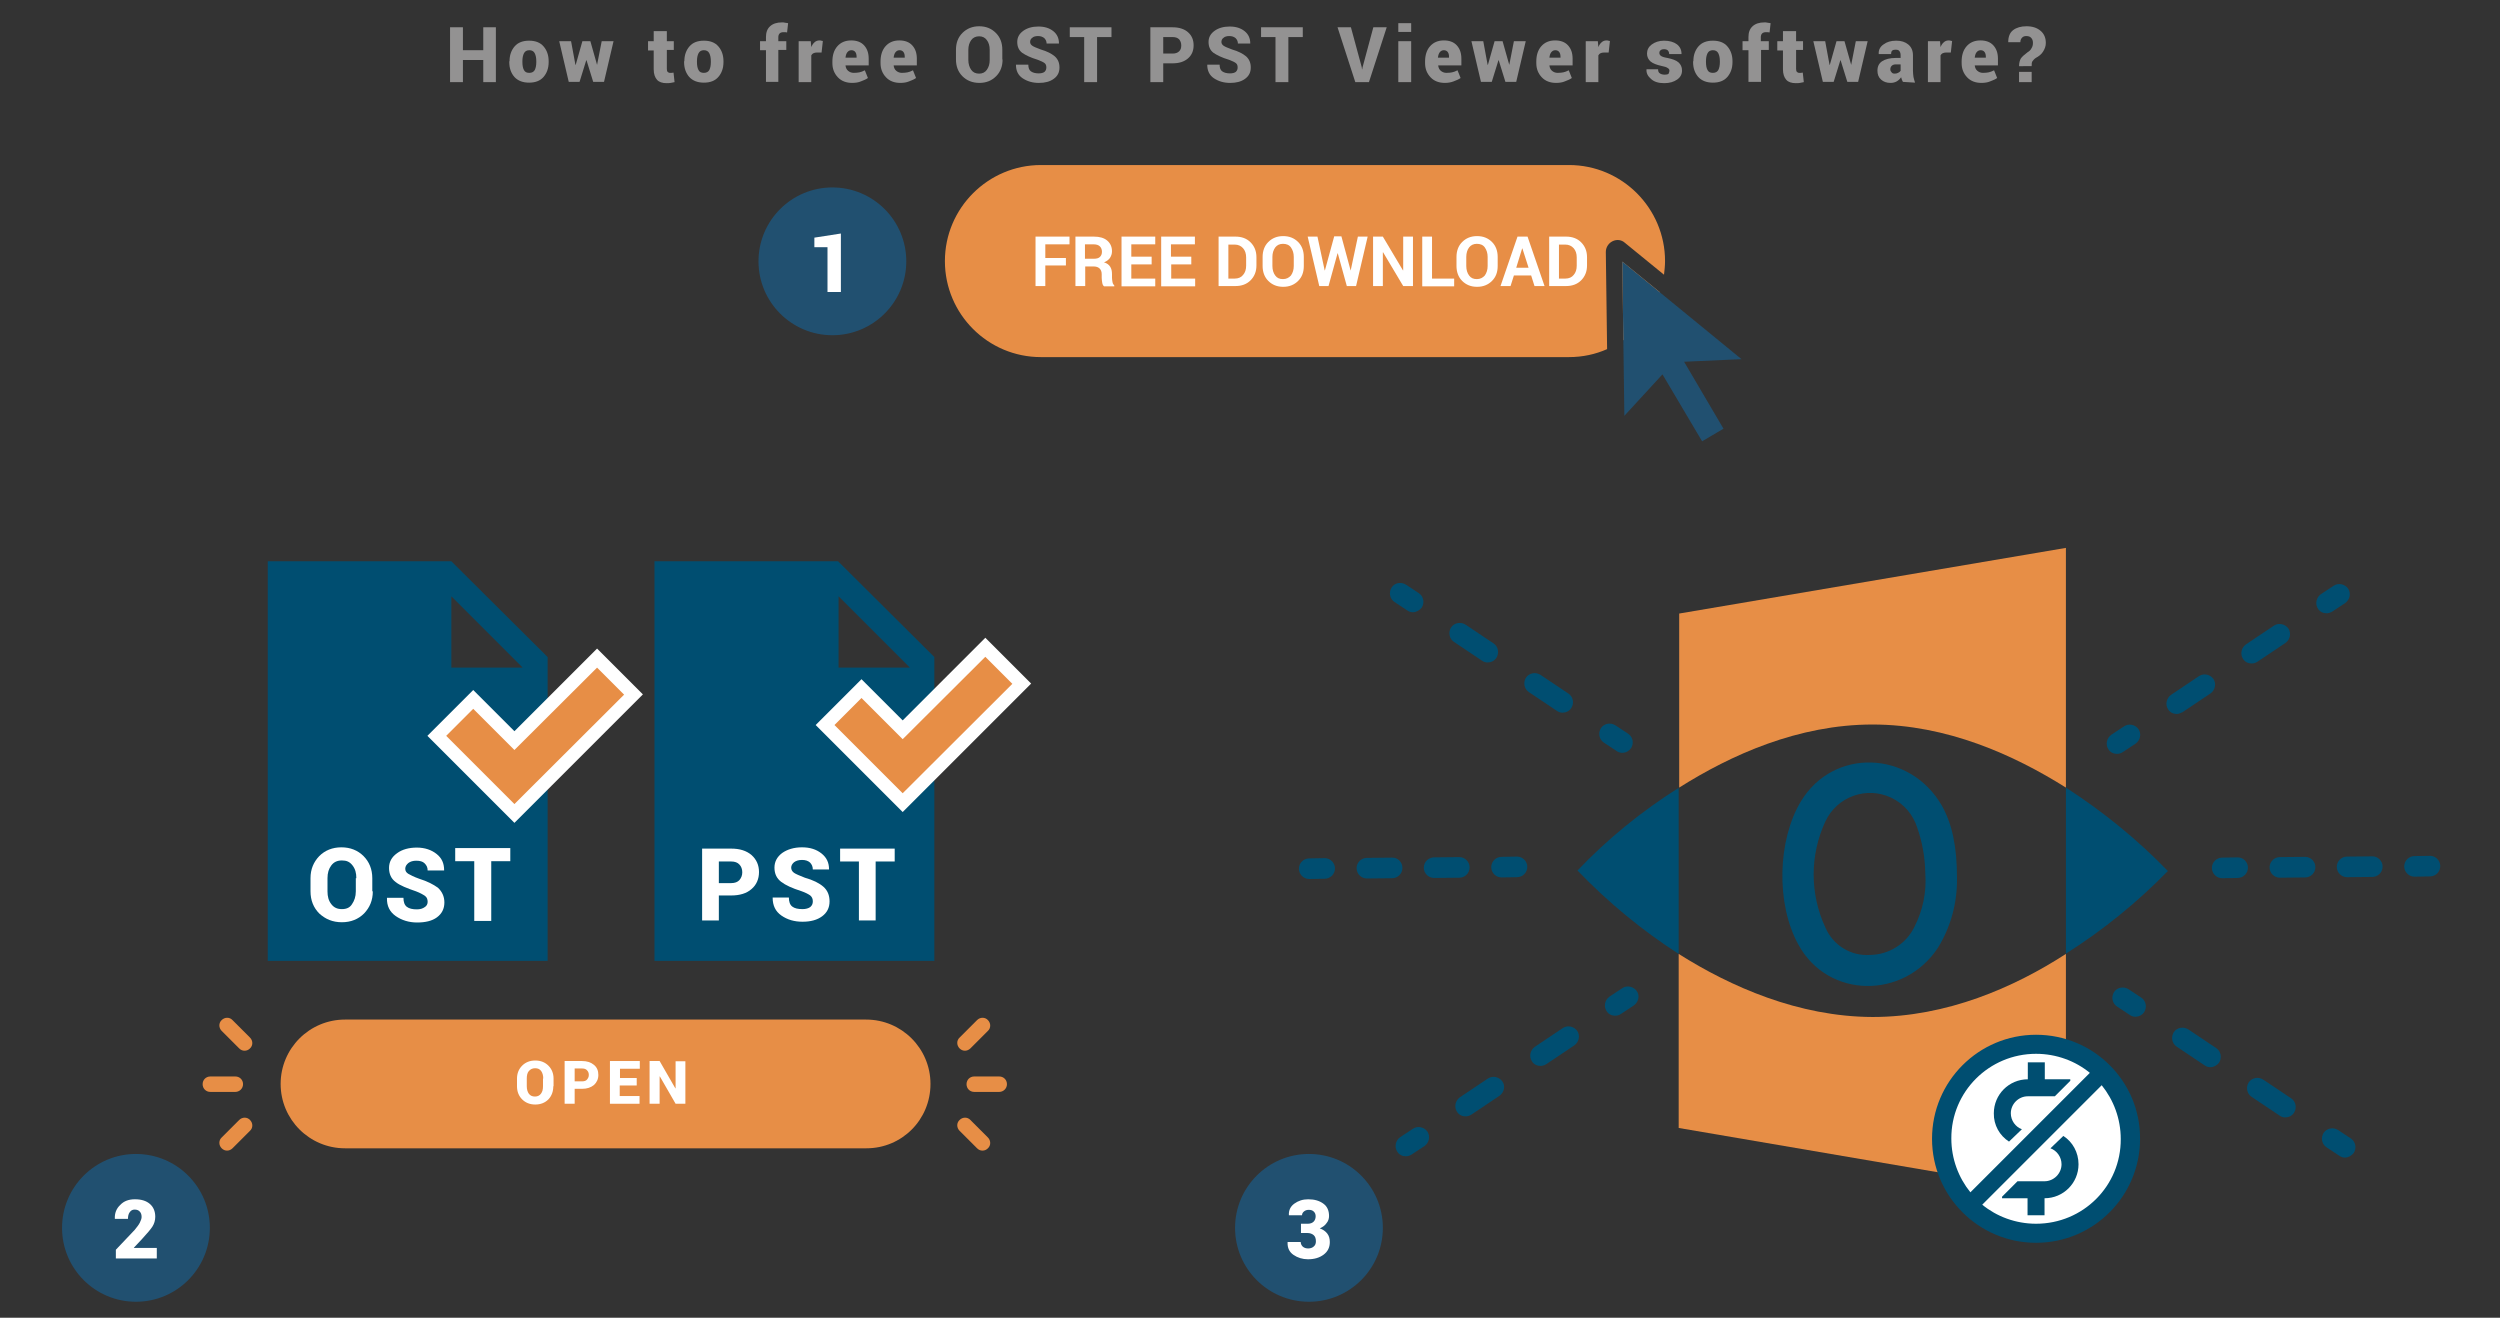 <?xml version="1.0" encoding="utf-8"?>
<!-- Generator: Adobe Illustrator 24.1.1, SVG Export Plug-In . SVG Version: 6.00 Build 0)  -->
<svg version="1.1" id="Layer_1" xmlns="http://www.w3.org/2000/svg" xmlns:xlink="http://www.w3.org/1999/xlink" x="0px" y="0px"
	 width="971px" height="511.8px" viewBox="0 0 971 511.8" style="enable-background:new 0 0 971 511.8;" xml:space="preserve">
<rect x="0" y="0" width="971" height="511.8" fill="#333333" stroke="none"/>
<g>
	<g>
		<g>
			<g>
				<path style="fill:#E78E46;" d="M644.7,113.5l-14.6-11.9l0.4,30.6C637,127.7,642,121.2,644.7,113.5z"/>
				<path style="fill:#E78E46;" d="M623.7,97.9c0-1.8,1-3.4,2.6-4.2c1.6-0.8,3.5-0.6,4.8,0.6l15.2,12.4c0.2-1.7,0.4-3.5,0.4-5.3
					c0-20.5-16.7-37.3-37.3-37.3H404.3c-20.5,0-37.3,16.7-37.3,37.3s16.7,37.3,37.3,37.3h205.1c5.3,0,10.3-1.1,14.8-3.1L623.7,97.9z
					"/>
			</g>
		</g>
		<g>
			<path style="fill:#FFFFFF;" d="M414,103.1h-8v8h-3.8V91.9h13.2v3H406v5.3h8V103.1z"/>
			<path style="fill:#FFFFFF;" d="M421.5,103.4v7.7h-3.8V91.9h7.2c2.2,0,3.9,0.5,5.1,1.5c1.2,1,1.9,2.4,1.9,4.2c0,1-0.3,1.8-0.8,2.6
				c-0.5,0.7-1.3,1.3-2.3,1.7c1.1,0.3,1.9,0.9,2.4,1.7c0.5,0.8,0.7,1.7,0.7,2.9v1.4c0,0.5,0.1,1.1,0.2,1.7c0.1,0.6,0.4,1,0.7,1.3
				v0.3h-4c-0.4-0.3-0.6-0.8-0.7-1.4c-0.1-0.7-0.2-1.3-0.2-1.9v-1.4c0-1-0.3-1.7-0.8-2.2c-0.5-0.5-1.3-0.8-2.2-0.8H421.5z
				 M421.5,100.5h3.3c1.1,0,1.9-0.2,2.4-0.7c0.5-0.5,0.8-1.1,0.8-2c0-0.9-0.3-1.6-0.8-2.1s-1.3-0.8-2.4-0.8h-3.4V100.5z"/>
			<path style="fill:#FFFFFF;" d="M447.3,102.7h-7.9v5.5h9.3v3h-13.1V91.9h13.1v3h-9.3v4.8h7.9V102.7z"/>
			<path style="fill:#FFFFFF;" d="M462.8,102.7h-7.9v5.5h9.3v3H451V91.9h13.1v3h-9.3v4.8h7.9V102.7z"/>
			<path style="fill:#FFFFFF;" d="M473.3,111.1V91.9h6.6c2.3,0,4.3,0.7,5.8,2.2c1.5,1.5,2.3,3.4,2.3,5.8v3.2c0,2.4-0.8,4.3-2.3,5.8
				s-3.5,2.2-5.8,2.2H473.3z M477.1,94.9v13.3h2.5c1.4,0,2.5-0.5,3.2-1.4c0.8-0.9,1.2-2.1,1.2-3.6v-3.2c0-1.5-0.4-2.7-1.2-3.6
				c-0.8-0.9-1.9-1.4-3.2-1.4H477.1z"/>
			<path style="fill:#FFFFFF;" d="M506.4,103.3c0,2.4-0.7,4.3-2.2,5.8c-1.5,1.5-3.4,2.3-5.8,2.3c-2.4,0-4.3-0.8-5.8-2.3
				c-1.5-1.5-2.2-3.5-2.2-5.8v-3.5c0-2.3,0.7-4.3,2.2-5.8c1.5-1.5,3.4-2.3,5.8-2.3c2.4,0,4.3,0.8,5.8,2.3c1.5,1.5,2.2,3.5,2.2,5.8
				V103.3z M502.5,99.8c0-1.5-0.4-2.7-1.1-3.7c-0.7-1-1.8-1.4-3.1-1.4c-1.3,0-2.3,0.5-3,1.4c-0.7,1-1.1,2.2-1.1,3.7v3.5
				c0,1.5,0.4,2.8,1.1,3.7c0.7,1,1.7,1.4,3,1.4c1.3,0,2.3-0.5,3.1-1.4c0.7-1,1.1-2.2,1.1-3.7V99.8z"/>
			<path style="fill:#FFFFFF;" d="M524.6,105.1L524.6,105.1l2.8-13.2h3.8l-4.5,19.2h-3.6l-3.5-12.7h-0.1l-3.5,12.7h-3.6l-4.5-19.2
				h3.8l2.8,13.1l0.1,0l3.6-13.2h2.8L524.6,105.1z"/>
			<path style="fill:#FFFFFF;" d="M548.8,111.1H545L537.2,98l-0.1,0v13.1h-3.8V91.9h3.8l7.8,13.1l0.1,0V91.9h3.8V111.1z"/>
			<path style="fill:#FFFFFF;" d="M556.3,108.2h8.5v3h-12.4V91.9h3.8V108.2z"/>
			<path style="fill:#FFFFFF;" d="M581.7,103.3c0,2.4-0.7,4.3-2.2,5.8c-1.5,1.5-3.4,2.3-5.8,2.3c-2.4,0-4.3-0.8-5.8-2.3
				c-1.5-1.5-2.2-3.5-2.2-5.8v-3.5c0-2.3,0.7-4.3,2.2-5.8c1.5-1.5,3.4-2.3,5.8-2.3c2.4,0,4.3,0.8,5.8,2.3c1.5,1.5,2.2,3.5,2.2,5.8
				V103.3z M577.8,99.8c0-1.5-0.4-2.7-1.1-3.7c-0.7-1-1.8-1.4-3.1-1.4c-1.3,0-2.3,0.5-3,1.4s-1.1,2.2-1.1,3.7v3.5
				c0,1.5,0.4,2.8,1.1,3.7c0.7,1,1.7,1.4,3,1.4c1.3,0,2.3-0.5,3.1-1.4c0.7-1,1.1-2.2,1.1-3.7V99.8z"/>
			<path style="fill:#FFFFFF;" d="M594.7,107h-6.7l-1.3,4.1h-3.9l6.6-19.2h3.9l6.6,19.2H596L594.7,107z M588.9,104h4.8l-2.4-7.5
				h-0.1L588.9,104z"/>
			<path style="fill:#FFFFFF;" d="M601.7,111.1V91.9h6.6c2.3,0,4.3,0.7,5.8,2.2c1.5,1.5,2.3,3.4,2.3,5.8v3.2c0,2.4-0.8,4.3-2.3,5.8
				c-1.5,1.5-3.5,2.2-5.8,2.2H601.7z M605.5,94.9v13.3h2.5c1.4,0,2.5-0.5,3.2-1.4c0.8-0.9,1.2-2.1,1.2-3.6v-3.2
				c0-1.5-0.4-2.7-1.2-3.6c-0.8-0.9-1.9-1.4-3.2-1.4H605.5z"/>
		</g>
		<circle style="fill:#215070;" cx="323.3" cy="101.5" r="28.7"/>
		<g>
			<path style="fill:#FFFFFF;" d="M326.7,113.4h-5.3V96h-5.1v-3.7l10.3-1.6V113.4z"/>
		</g>
		<polygon style="fill:#215070;" points="676.4,139.5 630.1,101.6 630.9,161.5 645.7,145.4 661.1,171.4 669.4,166.5 654.1,140.5 		
			"/>
	</g>
	<g>
		<path style="fill:#939292;" d="M192.6,31.9h-4.9v-8.6h-7.9v8.6h-5V10.6h5v8.9h7.9v-8.9h4.9V31.9z"/>
		<path style="fill:#939292;" d="M197.9,23.8c0-2.4,0.7-4.3,2-5.8c1.3-1.5,3.2-2.2,5.6-2.2c2.4,0,4.3,0.7,5.6,2.2
			c1.3,1.5,2,3.4,2,5.8v0.3c0,2.4-0.7,4.3-2,5.8c-1.3,1.5-3.2,2.2-5.6,2.2c-2.4,0-4.3-0.7-5.7-2.2c-1.3-1.5-2-3.4-2-5.8V23.8z
			 M202.9,24.1c0,1.3,0.2,2.4,0.6,3.1c0.4,0.8,1.1,1.1,2.1,1.1c1,0,1.7-0.4,2.1-1.1c0.4-0.8,0.6-1.8,0.6-3.1v-0.3
			c0-1.3-0.2-2.3-0.6-3.1c-0.4-0.8-1.1-1.2-2.1-1.2c-1,0-1.7,0.4-2.1,1.2c-0.4,0.8-0.6,1.8-0.6,3.1V24.1z"/>
		<path style="fill:#939292;" d="M231.9,25.2L231.9,25.2l1.8-9.2h4.6l-3.7,15.8h-4.2l-2.6-8.4h-0.1l-2.6,8.4h-4.2L217.2,16h4.6
			l1.7,9.2h0.1l2.6-9.2h3.1L231.9,25.2z"/>
		<path style="fill:#939292;" d="M259,12.1V16h2.7v3.4H259v7.3c0,0.6,0.1,1,0.3,1.2c0.2,0.2,0.5,0.4,0.9,0.4c0.3,0,0.6,0,0.7,0
			s0.4-0.1,0.7-0.1l0.4,3.7c-0.5,0.1-1,0.2-1.5,0.3c-0.4,0.1-1,0.1-1.6,0.1c-1.6,0-2.9-0.4-3.7-1.3s-1.3-2.2-1.3-4.1v-7.3h-2.2V16
			h2.2v-3.9H259z"/>
		<path style="fill:#939292;" d="M265.8,23.8c0-2.4,0.7-4.3,2-5.8c1.3-1.5,3.2-2.2,5.6-2.2c2.4,0,4.3,0.7,5.6,2.2
			c1.3,1.5,2,3.4,2,5.8v0.3c0,2.4-0.7,4.3-2,5.8c-1.3,1.5-3.2,2.2-5.6,2.2c-2.4,0-4.3-0.7-5.7-2.2c-1.3-1.5-2-3.4-2-5.8V23.8z
			 M270.7,24.1c0,1.3,0.2,2.4,0.6,3.1c0.4,0.8,1.1,1.1,2.1,1.1c1,0,1.7-0.4,2.1-1.1c0.4-0.8,0.6-1.8,0.6-3.1v-0.3
			c0-1.3-0.2-2.3-0.6-3.1c-0.4-0.8-1.1-1.2-2.1-1.2c-1,0-1.7,0.4-2.1,1.2c-0.4,0.8-0.6,1.8-0.6,3.1V24.1z"/>
		<path style="fill:#939292;" d="M297.5,31.9V19.5h-2.3V16h2.3v-1.6c0-1.8,0.5-3.2,1.6-4.2c1.1-1,2.6-1.5,4.6-1.5
			c0.4,0,0.8,0,1.1,0.1c0.4,0.1,0.8,0.1,1.3,0.2l-0.4,3.6c-0.3,0-0.5-0.1-0.7-0.1s-0.5,0-0.8,0c-0.6,0-1.1,0.2-1.4,0.5
			c-0.3,0.3-0.5,0.8-0.5,1.4V16h3.1v3.4h-3.1v12.4H297.5z"/>
		<path style="fill:#939292;" d="M319.1,20.4l-1.8,0c-0.6,0-1,0.1-1.4,0.3c-0.4,0.2-0.6,0.5-0.8,0.8v10.4h-4.9V16h4.7l0.2,2.3
			c0.3-0.8,0.8-1.5,1.3-1.9c0.5-0.5,1.2-0.7,1.9-0.7c0.2,0,0.5,0,0.7,0.1s0.5,0.1,0.6,0.1L319.1,20.4z"/>
		<path style="fill:#939292;" d="M331,32.2c-2.3,0-4.2-0.7-5.6-2.2c-1.4-1.5-2.1-3.3-2.1-5.5v-0.6c0-2.4,0.6-4.4,1.9-5.9
			c1.3-1.5,3.1-2.3,5.4-2.3c2.1,0,3.8,0.6,5,1.9s1.8,3,1.8,5.2v2.6h-9l0,0.1c0.1,0.8,0.4,1.5,1,2c0.6,0.5,1.3,0.8,2.2,0.8
			c0.9,0,1.7-0.1,2.2-0.2c0.6-0.1,1.3-0.4,2.1-0.8l1.2,3c-0.7,0.5-1.6,0.9-2.7,1.3C333.5,32,332.3,32.2,331,32.2z M330.7,19.5
			c-0.7,0-1.2,0.3-1.6,0.8c-0.4,0.5-0.6,1.2-0.7,2l0,0.1h4.3V22c0-0.8-0.2-1.4-0.5-1.8C331.9,19.8,331.4,19.5,330.7,19.5z"/>
		<path style="fill:#939292;" d="M349.7,32.2c-2.3,0-4.2-0.7-5.6-2.2c-1.4-1.5-2.1-3.3-2.1-5.5v-0.6c0-2.4,0.6-4.4,1.9-5.9
			c1.3-1.5,3.1-2.3,5.4-2.3c2.1,0,3.8,0.6,5,1.9s1.8,3,1.8,5.2v2.6h-9l0,0.1c0.1,0.8,0.4,1.5,1,2c0.6,0.5,1.3,0.8,2.2,0.8
			c0.9,0,1.7-0.1,2.2-0.2c0.6-0.1,1.3-0.4,2.1-0.8l1.2,3c-0.7,0.5-1.6,0.9-2.7,1.3C352.2,32,351,32.2,349.7,32.2z M349.4,19.5
			c-0.7,0-1.2,0.3-1.6,0.8c-0.4,0.5-0.6,1.2-0.7,2l0,0.1h4.3V22c0-0.8-0.2-1.4-0.5-1.8C350.6,19.8,350.1,19.5,349.4,19.5z"/>
		<path style="fill:#939292;" d="M389.4,23.1c0,2.6-0.8,4.8-2.5,6.5s-3.8,2.6-6.5,2.6c-2.7,0-4.9-0.9-6.6-2.6s-2.5-3.9-2.5-6.5v-3.8
			c0-2.6,0.8-4.8,2.5-6.5c1.7-1.7,3.9-2.6,6.5-2.6c2.7,0,4.8,0.9,6.5,2.6s2.5,3.9,2.5,6.5V23.1z M384.4,19.3c0-1.5-0.4-2.8-1.1-3.7
			c-0.7-1-1.7-1.5-3-1.5c-1.3,0-2.4,0.5-3.1,1.5s-1.1,2.2-1.1,3.8v3.9c0,1.5,0.4,2.8,1.1,3.8s1.7,1.5,3.1,1.5c1.3,0,2.3-0.5,3-1.5
			s1.1-2.2,1.1-3.8V19.3z"/>
		<path style="fill:#939292;" d="M406.4,26.2c0-0.8-0.2-1.3-0.7-1.7c-0.5-0.4-1.4-0.8-2.7-1.3c-2.7-0.8-4.7-1.8-6-2.7
			c-1.3-1-1.9-2.4-1.9-4.2c0-1.8,0.8-3.2,2.3-4.3c1.5-1.1,3.5-1.7,5.9-1.7c2.4,0,4.3,0.6,5.8,1.8c1.5,1.2,2.2,2.8,2.2,4.7l0,0.1
			h-4.8c0-0.8-0.3-1.5-0.9-2.1c-0.6-0.5-1.4-0.8-2.4-0.8c-1,0-1.8,0.2-2.3,0.7c-0.6,0.4-0.8,1-0.8,1.6c0,0.6,0.3,1.1,0.9,1.5
			c0.6,0.4,1.6,0.8,3.2,1.4c2.4,0.7,4.2,1.6,5.5,2.7c1.2,1.1,1.8,2.5,1.8,4.3c0,1.9-0.7,3.3-2.2,4.4c-1.5,1.1-3.4,1.6-5.8,1.6
			c-2.4,0-4.5-0.6-6.3-1.8s-2.6-3-2.6-5.2l0-0.1h4.8c0,1.2,0.3,2.1,1,2.6c0.7,0.5,1.7,0.8,3,0.8c1,0,1.8-0.2,2.3-0.6
			C406.2,27.4,406.4,26.9,406.4,26.2z"/>
		<path style="fill:#939292;" d="M431.7,14.4h-5.6v17.5h-5V14.4h-5.6v-3.8h16.2V14.4z"/>
		<path style="fill:#939292;" d="M451.8,24.6v7.3h-5V10.6h8.6c2.5,0,4.5,0.6,6,1.9c1.5,1.3,2.2,3,2.2,5.1c0,2.1-0.7,3.8-2.2,5.1
			c-1.5,1.3-3.5,1.9-6,1.9H451.8z M451.8,20.8h3.7c1.1,0,1.9-0.3,2.5-0.9c0.6-0.6,0.8-1.3,0.8-2.3c0-0.9-0.3-1.7-0.8-2.3
			c-0.6-0.6-1.4-0.9-2.5-0.9h-3.7V20.8z"/>
		<path style="fill:#939292;" d="M480.7,26.2c0-0.8-0.2-1.3-0.7-1.7c-0.5-0.4-1.4-0.8-2.7-1.3c-2.7-0.8-4.7-1.8-6-2.7
			c-1.3-1-1.9-2.4-1.9-4.2c0-1.8,0.8-3.2,2.3-4.3c1.5-1.1,3.5-1.7,5.9-1.7c2.4,0,4.3,0.6,5.8,1.8c1.5,1.2,2.2,2.8,2.2,4.7l0,0.1
			h-4.8c0-0.8-0.3-1.5-0.9-2.1c-0.6-0.5-1.4-0.8-2.4-0.8c-1,0-1.8,0.2-2.3,0.7c-0.6,0.4-0.8,1-0.8,1.6c0,0.6,0.3,1.1,0.9,1.5
			c0.6,0.4,1.6,0.8,3.2,1.4c2.4,0.7,4.2,1.6,5.5,2.7c1.2,1.1,1.8,2.5,1.8,4.3c0,1.9-0.7,3.3-2.2,4.4c-1.5,1.1-3.4,1.6-5.8,1.6
			c-2.4,0-4.5-0.6-6.3-1.8s-2.6-3-2.6-5.2l0-0.1h4.8c0,1.2,0.3,2.1,1,2.6c0.7,0.5,1.7,0.8,3,0.8c1,0,1.8-0.2,2.3-0.6
			C480.5,27.4,480.7,26.9,480.7,26.2z"/>
		<path style="fill:#939292;" d="M506,14.4h-5.6v17.5h-5V14.4h-5.6v-3.8H506V14.4z"/>
		<path style="fill:#939292;" d="M528.9,26.1l0.1,0.8h0.1l0.1-0.7l4.2-15.6h5.2l-6.9,21.3h-5.3l-6.9-21.3h5.2L528.9,26.1z"/>
		<path style="fill:#939292;" d="M548.1,12.4h-5V9h5V12.4z M548.1,31.9h-5V16h5V31.9z"/>
		<path style="fill:#939292;" d="M561.2,32.2c-2.3,0-4.2-0.7-5.6-2.2c-1.4-1.5-2.1-3.3-2.1-5.5v-0.6c0-2.4,0.6-4.4,1.9-5.9
			c1.3-1.5,3.1-2.3,5.4-2.3c2.1,0,3.8,0.6,5,1.9s1.8,3,1.8,5.2v2.6h-9l0,0.1c0.1,0.8,0.4,1.5,1,2c0.6,0.5,1.3,0.8,2.2,0.8
			c0.9,0,1.7-0.1,2.2-0.2c0.6-0.1,1.3-0.4,2.1-0.8l1.2,3c-0.7,0.5-1.6,0.9-2.7,1.3C563.6,32,562.4,32.2,561.2,32.2z M560.8,19.5
			c-0.7,0-1.2,0.3-1.6,0.8c-0.4,0.5-0.6,1.2-0.7,2l0,0.1h4.3V22c0-0.8-0.2-1.4-0.5-1.8C562,19.8,561.5,19.5,560.8,19.5z"/>
		<path style="fill:#939292;" d="M586.2,25.2L586.2,25.2L588,16h4.6l-3.7,15.8h-4.2l-2.6-8.4H582l-2.6,8.4h-4.2L571.5,16h4.6
			l1.7,9.2h0.1l2.6-9.2h3.1L586.2,25.2z"/>
		<path style="fill:#939292;" d="M604.4,32.2c-2.3,0-4.2-0.7-5.6-2.2c-1.4-1.5-2.1-3.3-2.1-5.5v-0.6c0-2.4,0.6-4.4,1.9-5.9
			c1.3-1.5,3.1-2.3,5.4-2.3c2.1,0,3.8,0.6,5,1.9s1.8,3,1.8,5.2v2.6h-9l0,0.1c0.1,0.8,0.4,1.5,1,2c0.6,0.5,1.3,0.8,2.2,0.8
			c0.9,0,1.7-0.1,2.2-0.2c0.6-0.1,1.3-0.4,2.1-0.8l1.2,3c-0.7,0.5-1.6,0.9-2.7,1.3C606.9,32,605.7,32.2,604.4,32.2z M604.1,19.5
			c-0.7,0-1.2,0.3-1.6,0.8c-0.4,0.5-0.6,1.2-0.7,2l0,0.1h4.3V22c0-0.8-0.2-1.4-0.5-1.8C605.3,19.8,604.8,19.5,604.1,19.5z"/>
		<path style="fill:#939292;" d="M624.8,20.4l-1.8,0c-0.6,0-1,0.1-1.4,0.3c-0.4,0.2-0.6,0.5-0.8,0.8v10.4h-4.9V16h4.7l0.2,2.3
			c0.3-0.8,0.8-1.5,1.3-1.9c0.5-0.5,1.2-0.7,1.9-0.7c0.2,0,0.5,0,0.7,0.1s0.5,0.1,0.6,0.1L624.8,20.4z"/>
		<path style="fill:#939292;" d="M648.4,27.4c0-0.4-0.2-0.7-0.7-1c-0.4-0.3-1.3-0.6-2.4-0.8c-1.8-0.4-3.2-0.9-4.2-1.7
			c-0.9-0.8-1.4-1.8-1.4-3.1c0-1.4,0.6-2.6,1.8-3.5s2.8-1.5,4.8-1.5c2.1,0,3.8,0.5,5,1.4c1.2,0.9,1.8,2.2,1.8,3.7l0,0.1h-4.8
			c0-0.6-0.2-1.1-0.5-1.4s-0.8-0.5-1.5-0.5c-0.5,0-1,0.1-1.3,0.4c-0.4,0.3-0.5,0.6-0.5,1.1c0,0.4,0.2,0.8,0.6,1.1
			c0.4,0.3,1.2,0.6,2.5,0.8c1.9,0.4,3.4,0.9,4.3,1.7s1.4,1.8,1.4,3.2c0,1.4-0.6,2.6-1.9,3.5c-1.3,0.9-2.9,1.4-5,1.4
			c-2.2,0-3.9-0.5-5.1-1.6c-1.3-1.1-1.9-2.3-1.8-3.7l0-0.1h4.5c0,0.8,0.2,1.3,0.7,1.6c0.4,0.3,1.1,0.5,1.9,0.5
			c0.7,0,1.2-0.1,1.5-0.4C648.2,28.3,648.4,27.9,648.4,27.4z"/>
		<path style="fill:#939292;" d="M657.7,23.8c0-2.4,0.7-4.3,2-5.8c1.3-1.5,3.2-2.2,5.6-2.2c2.4,0,4.3,0.7,5.6,2.2
			c1.3,1.5,2,3.4,2,5.8v0.3c0,2.4-0.7,4.3-2,5.8c-1.3,1.5-3.2,2.2-5.6,2.2c-2.4,0-4.3-0.7-5.7-2.2c-1.3-1.5-2-3.4-2-5.8V23.8z
			 M662.6,24.1c0,1.3,0.2,2.4,0.6,3.1c0.4,0.8,1.1,1.1,2.1,1.1c1,0,1.7-0.4,2.1-1.1c0.4-0.8,0.6-1.8,0.6-3.1v-0.3
			c0-1.3-0.2-2.3-0.6-3.1c-0.4-0.8-1.1-1.2-2.1-1.2c-1,0-1.7,0.4-2.1,1.2c-0.4,0.8-0.6,1.8-0.6,3.1V24.1z"/>
		<path style="fill:#939292;" d="M679.1,31.9V19.5h-2.3V16h2.3v-1.6c0-1.8,0.5-3.2,1.6-4.2c1.1-1,2.6-1.5,4.6-1.5
			c0.4,0,0.8,0,1.1,0.1c0.4,0.1,0.8,0.1,1.3,0.2l-0.4,3.6c-0.3,0-0.5-0.1-0.7-0.1s-0.5,0-0.8,0c-0.6,0-1.1,0.2-1.4,0.5
			c-0.3,0.3-0.5,0.8-0.5,1.4V16h3.1v3.4H684v12.4H679.1z"/>
		<path style="fill:#939292;" d="M697.6,12.1V16h2.7v3.4h-2.7v7.3c0,0.6,0.1,1,0.3,1.2c0.2,0.2,0.5,0.4,0.9,0.4c0.3,0,0.6,0,0.7,0
			s0.4-0.1,0.7-0.1l0.4,3.7c-0.5,0.1-1,0.2-1.5,0.3c-0.4,0.1-1,0.1-1.6,0.1c-1.6,0-2.9-0.4-3.7-1.3s-1.3-2.2-1.3-4.1v-7.3h-2.2V16
			h2.2v-3.9H697.6z"/>
		<path style="fill:#939292;" d="M719,25.2L719,25.2l1.8-9.2h4.6l-3.7,15.8h-4.2l-2.6-8.4h-0.1l-2.6,8.4h-4.2L704.3,16h4.6l1.7,9.2
			h0.1l2.6-9.2h3.1L719,25.2z"/>
		<path style="fill:#939292;" d="M739.1,31.8c-0.1-0.3-0.3-0.5-0.4-0.8s-0.2-0.6-0.3-1c-0.5,0.7-1,1.2-1.7,1.6
			c-0.7,0.4-1.5,0.6-2.4,0.6c-1.5,0-2.7-0.4-3.7-1.3s-1.4-2-1.4-3.5c0-1.6,0.6-2.8,1.8-3.6s3-1.3,5.4-1.3h1.8v-1.1
			c0-0.7-0.2-1.2-0.5-1.6c-0.3-0.4-0.8-0.5-1.5-0.5c-0.6,0-1,0.1-1.3,0.4c-0.3,0.3-0.4,0.7-0.4,1.3l-4.8,0l0-0.1
			c-0.1-1.4,0.5-2.7,1.8-3.6c1.3-1,2.9-1.5,5-1.5c2,0,3.5,0.5,4.7,1.5c1.2,1,1.8,2.4,1.8,4.2v6c0,0.8,0.1,1.6,0.2,2.4
			c0.1,0.7,0.4,1.4,0.6,2.2L739.1,31.8z M735.9,28.6c0.5,0,0.9-0.1,1.3-0.3s0.7-0.4,1-0.8v-2.5h-1.8c-0.8,0-1.3,0.2-1.7,0.6
			c-0.4,0.4-0.5,0.9-0.5,1.4c0,0.4,0.2,0.8,0.5,1.1C735,28.5,735.4,28.6,735.9,28.6z"/>
		<path style="fill:#939292;" d="M757.7,20.4l-1.8,0c-0.6,0-1,0.1-1.4,0.3c-0.4,0.2-0.6,0.5-0.8,0.8v10.4h-4.9V16h4.7l0.2,2.3
			c0.3-0.8,0.8-1.5,1.3-1.9c0.5-0.5,1.2-0.7,1.9-0.7c0.2,0,0.5,0,0.7,0.1s0.5,0.1,0.6,0.1L757.7,20.4z"/>
		<path style="fill:#939292;" d="M769.6,32.2c-2.3,0-4.2-0.7-5.6-2.2c-1.4-1.5-2.1-3.3-2.1-5.5v-0.6c0-2.4,0.6-4.4,1.9-5.9
			c1.3-1.5,3.1-2.3,5.4-2.3c2.1,0,3.8,0.6,5,1.9s1.8,3,1.8,5.2v2.6h-9l0,0.1c0.1,0.8,0.4,1.5,1,2c0.6,0.5,1.3,0.8,2.2,0.8
			c0.9,0,1.7-0.1,2.2-0.2c0.6-0.1,1.3-0.4,2.1-0.8l1.2,3c-0.7,0.5-1.6,0.9-2.7,1.3C772.1,32,770.9,32.2,769.6,32.2z M769.3,19.5
			c-0.7,0-1.2,0.3-1.6,0.8c-0.4,0.5-0.6,1.2-0.7,2l0,0.1h4.3V22c0-0.8-0.2-1.4-0.5-1.8C770.5,19.8,770,19.5,769.3,19.5z"/>
		<path style="fill:#939292;" d="M784.2,25.8c0-1.4,0.3-2.4,0.7-3.1c0.5-0.7,1.4-1.5,2.6-2.4c0.7-0.4,1.2-0.9,1.5-1.5
			c0.4-0.6,0.6-1.3,0.6-2.1c0-0.8-0.2-1.5-0.7-2c-0.4-0.5-1.1-0.7-1.9-0.7c-0.7,0-1.2,0.2-1.6,0.6c-0.4,0.4-0.7,1-0.7,1.8H780l0-0.1
			c0-2,0.6-3.6,1.9-4.6s3.1-1.5,5.2-1.5c2.3,0,4.1,0.6,5.5,1.8s2,2.8,2,4.7c0,1.2-0.4,2.3-1.1,3.4s-1.7,1.8-2.8,2.4
			c-0.6,0.4-1,0.9-1.3,1.3s-0.3,1.1-0.3,1.9H784.2z M789.1,31.9h-4.9v-4h4.9V31.9z"/>
	</g>
	<g>
		<circle style="fill:#215070;" cx="52.8" cy="476.9" r="28.7"/>
		<g>
			<path style="fill:#FFFFFF;" d="M60.9,488.8H45v-3.4l7.3-7.7c0.9-1.1,1.6-2,2-2.8c0.4-0.8,0.7-1.6,0.7-2.2c0-0.9-0.2-1.6-0.7-2.1
				c-0.4-0.5-1.1-0.8-2-0.8c-0.8,0-1.4,0.3-1.9,1c-0.5,0.7-0.7,1.5-0.7,2.6h-5.1l0-0.1c-0.1-2.1,0.6-3.9,2.1-5.3
				c1.4-1.5,3.3-2.2,5.7-2.2c2.5,0,4.4,0.6,5.8,1.8c1.4,1.2,2.1,2.9,2.1,5c0,1.4-0.4,2.7-1.1,3.8c-0.7,1.1-2.1,2.7-4.1,4.9l-3.1,3.3
				l0,0.1h8.9V488.8z"/>
		</g>
		<circle style="fill:#215070;" cx="508.4" cy="476.9" r="28.7"/>
		<g>
			<path style="fill:#FFFFFF;" d="M505.5,475.3h2.5c0.9,0,1.7-0.3,2.2-0.8c0.5-0.5,0.8-1.2,0.8-2.1c0-0.7-0.2-1.3-0.7-1.8
				c-0.5-0.5-1.1-0.7-2-0.7c-0.7,0-1.3,0.2-1.8,0.6c-0.5,0.4-0.8,0.9-0.8,1.5h-5.1l0-0.1c-0.1-1.8,0.6-3.3,2.1-4.4
				c1.5-1.1,3.3-1.7,5.4-1.7c2.5,0,4.4,0.6,5.9,1.7c1.5,1.1,2.2,2.7,2.2,4.8c0,1-0.3,2-1,2.8c-0.6,0.9-1.5,1.5-2.6,2
				c1.2,0.4,2.2,1.1,2.9,2c0.7,0.9,1,2,1,3.3c0,2.1-0.8,3.7-2.4,4.9c-1.6,1.2-3.6,1.8-6.1,1.8c-2.1,0-4-0.6-5.6-1.7
				c-1.6-1.1-2.4-2.7-2.3-4.9l0-0.1h5.1c0,0.7,0.3,1.3,0.8,1.8c0.6,0.5,1.3,0.7,2.1,0.7c0.9,0,1.7-0.3,2.2-0.8
				c0.6-0.5,0.8-1.2,0.8-2c0-1.1-0.3-1.9-0.9-2.4c-0.6-0.5-1.4-0.8-2.4-0.8h-2.5V475.3z"/>
		</g>
	</g>
	<path style="fill:#E78E46;" d="M336.5,446H134c-13.8,0-25-11.2-25-25v0c0-13.8,11.2-25,25-25h202.4c13.8,0,25,11.2,25,25v0
		C361.4,434.9,350.3,446,336.5,446z"/>
	<g>
		<g>
			<path style="fill:#FFFFFF;" d="M214.9,421.9c0,2-0.6,3.7-1.9,5.1c-1.3,1.3-3,2-5.1,2c-2.1,0-3.8-0.7-5.1-2c-1.3-1.3-2-3-2-5.1v-3
				c0-2,0.7-3.7,2-5c1.3-1.3,3-2,5.1-2c2.1,0,3.8,0.7,5.1,2c1.3,1.3,2,3,2,5V421.9z M211,418.9c0-1.2-0.3-2.2-0.8-2.9
				c-0.6-0.8-1.3-1.1-2.4-1.1c-1,0-1.8,0.4-2.4,1.1s-0.8,1.7-0.8,2.9v3c0,1.2,0.3,2.2,0.8,2.9c0.6,0.8,1.4,1.1,2.4,1.1
				c1,0,1.8-0.4,2.3-1.1c0.6-0.8,0.8-1.7,0.8-2.9V418.9z"/>
			<path style="fill:#FFFFFF;" d="M223.2,423v5.7h-3.9v-16.6h6.7c2,0,3.5,0.5,4.7,1.5c1.2,1,1.7,2.3,1.7,3.9c0,1.6-0.6,2.9-1.7,3.9
				c-1.2,1-2.7,1.5-4.7,1.5H223.2z M223.2,420h2.9c0.8,0,1.5-0.2,1.9-0.7c0.4-0.5,0.7-1,0.7-1.8c0-0.7-0.2-1.3-0.7-1.8
				c-0.4-0.5-1.1-0.7-1.9-0.7h-2.9V420z"/>
			<path style="fill:#FFFFFF;" d="M247.2,421.6h-6.5v4.1h7.7v3h-11.5v-16.6h11.6v3h-7.7v3.6h6.5V421.6z"/>
			<path style="fill:#FFFFFF;" d="M266.2,428.7h-3.8l-6.1-10.6l-0.1,0v10.6h-3.9v-16.6h3.9l6.1,10.6l0.1,0v-10.5h3.8V428.7z"/>
		</g>
	</g>
	<path style="fill:#E78E46;" d="M95,408.1c-0.8,0-1.5-0.3-2.1-0.9l-6.8-6.8c-1.2-1.2-1.2-3.1,0-4.2c1.2-1.2,3.1-1.2,4.2,0l6.8,6.8
		c1.2,1.2,1.2,3.1,0,4.2C96.5,407.8,95.8,408.1,95,408.1z"/>
	<path style="fill:#E78E46;" d="M88.2,446.9c-0.8,0-1.5-0.3-2.1-0.9c-1.2-1.2-1.2-3.1,0-4.2l6.8-6.8c1.2-1.2,3.1-1.2,4.2,0
		c1.2,1.2,1.2,3.1,0,4.2l-6.8,6.8C89.7,446.6,88.9,446.9,88.2,446.9z"/>
	<path style="fill:#E78E46;" d="M91.4,424.1h-9.7c-1.7,0-3-1.3-3-3s1.3-3,3-3h9.7c1.7,0,3,1.3,3,3S93,424.1,91.4,424.1z"/>
	<path style="fill:#E78E46;" d="M381.6,446.9c-0.8,0-1.5-0.3-2.1-0.9l-6.8-6.8c-1.2-1.2-1.2-3.1,0-4.2c1.2-1.2,3.1-1.2,4.2,0
		l6.8,6.8c1.2,1.2,1.2,3.1,0,4.2C383.1,446.6,382.4,446.9,381.6,446.9z"/>
	<path style="fill:#E78E46;" d="M374.8,408.1c-0.8,0-1.5-0.3-2.1-0.9c-1.2-1.2-1.2-3.1,0-4.2l6.8-6.8c1.2-1.2,3.1-1.2,4.2,0
		c1.2,1.2,1.2,3.1,0,4.2l-6.8,6.8C376.3,407.8,375.5,408.1,374.8,408.1z"/>
	<path style="fill:#E78E46;" d="M388.1,424.1h-9.7c-1.7,0-3-1.3-3-3s1.3-3,3-3h9.7c1.7,0,3,1.3,3,3S389.7,424.1,388.1,424.1z"/>
	<g>
		<path style="fill:#004E71;" d="M175.3,218H104v155.2h108.7v-118L175.3,218z M175.3,259.3v-27.7l27.7,27.7H175.3z"/>
		<g>
			<path style="fill:#FFFFFF;" d="M144.8,346.2c0,3.5-1.2,6.3-3.4,8.6c-2.2,2.2-5.1,3.4-8.6,3.4c-3.6,0-6.4-1.2-8.8-3.4
				c-2.2-2.2-3.4-5.1-3.4-8.6v-5.1c0-3.5,1.2-6.3,3.4-8.6c2.2-2.2,5.1-3.4,8.6-3.4c3.5,0,6.4,1.2,8.6,3.4c2.2,2.2,3.4,5.1,3.4,8.6
				v5.1H144.8z M138.4,341.1c0-2-0.4-3.6-1.5-5s-2.3-1.9-4.1-1.9c-1.8,0-3.1,0.6-4.1,1.9s-1.5,2.9-1.5,5v5.1c0,2,0.4,3.6,1.5,5
				c1,1.3,2.3,1.9,4.1,1.9c1.8,0,3.1-0.6,3.9-1.9c0.9-1.3,1.5-2.9,1.5-5v-5.1H138.4z"/>
			<path style="fill:#FFFFFF;" d="M166.1,350.3c0-1-0.3-1.8-1-2.3s-1.9-1.2-3.5-1.8c-3.5-1.2-6.3-2.3-7.9-3.6
				c-1.8-1.3-2.6-3.2-2.6-5.5s1-4.2,3.1-5.7c2-1.5,4.7-2.2,7.7-2.2c3.1,0,5.7,0.9,7.7,2.5c2,1.6,2.9,3.6,2.9,6.3v0.1h-6.4
				c0-1.2-0.4-2-1.2-2.8c-0.7-0.7-1.8-1-3.2-1c-1.3,0-2.3,0.3-3.1,0.9c-0.7,0.6-1.2,1.3-1.2,2.2s0.4,1.5,1.2,2
				c0.7,0.4,2.2,1.2,4.2,1.9c3.2,1,5.5,2.2,7.3,3.5c1.6,1.5,2.5,3.4,2.5,5.7c0,2.5-1,4.4-2.9,5.8s-4.5,2-7.7,2c-3.2,0-6-0.9-8.3-2.5
				s-3.5-3.9-3.4-7v-0.1h6.4c0,1.6,0.4,2.8,1.3,3.5c0.9,0.7,2.2,1,3.9,1c1.3,0,2.3-0.3,3.1-0.9C165.7,351.9,166.1,351.1,166.1,350.3
				z"/>
			<path style="fill:#FFFFFF;" d="M198.2,334.5h-7.4v23.2h-6.6v-23.2h-7.4v-5.1h21.4V334.5z"/>
		</g>
		<g>
			<polygon style="fill:#F28E0A;" points="199.8,291.3 183.8,275.3 173.3,285.8 199.8,312.3 242.4,269.8 231.9,259.3 			"/>
			<path style="fill:#FFFFFF;" d="M199.8,319.6L166,285.8l17.8-17.8l16,16l32.1-32.1l17.8,17.8L199.8,319.6z M180.4,285.8l19.4,19.4
				l35.4-35.4l-3.4-3.4l-32.1,32.1l-16-16L180.4,285.8z"/>
		</g>
		<polygon style="fill:#E78E46;" points="199.8,291.3 183.8,275.3 173.3,285.8 199.8,312.3 242.4,269.8 231.9,259.3 		"/>
		<path style="fill:#004E71;" d="M325.5,218h-71.3v155.2h108.7v-118L325.5,218z M325.7,259.3v-27.7l27.7,27.7H325.7z"/>
		<g>
			<path style="fill:#FFFFFF;" d="M279.2,347.9v9.6h-6.5v-27.9H284c3.3,0,5.9,0.8,7.9,2.5c1.9,1.7,2.9,3.9,2.9,6.6
				c0,2.7-1,5-2.9,6.6c-1.9,1.7-4.6,2.5-7.9,2.5H279.2z M279.2,343h4.8c1.4,0,2.5-0.4,3.2-1.2c0.7-0.8,1.1-1.8,1.1-3
				c0-1.2-0.4-2.3-1.1-3c-0.7-0.8-1.8-1.2-3.2-1.2h-4.8V343z"/>
			<path style="fill:#FFFFFF;" d="M315.7,350.1c0-1-0.3-1.7-1-2.3c-0.7-0.5-1.8-1.1-3.5-1.7c-3.5-1.1-6.1-2.3-7.8-3.6
				c-1.7-1.3-2.6-3.1-2.6-5.5c0-2.3,1-4.2,3-5.7c2-1.4,4.6-2.2,7.7-2.2c3.1,0,5.6,0.8,7.6,2.4c2,1.6,2.9,3.6,2.9,6.1l0,0.1h-6.3
				c0-1.1-0.4-2-1.1-2.7c-0.8-0.7-1.8-1-3.1-1c-1.3,0-2.3,0.3-3.1,0.9c-0.7,0.6-1.1,1.3-1.1,2.1c0,0.8,0.4,1.5,1.1,2
				c0.7,0.5,2.2,1.1,4.2,1.9c3.2,0.9,5.6,2.1,7.2,3.5c1.6,1.4,2.4,3.3,2.4,5.7c0,2.5-1,4.4-2.9,5.8s-4.4,2.1-7.6,2.1
				c-3.2,0-5.9-0.8-8.2-2.4c-2.3-1.6-3.4-3.9-3.4-6.9l0-0.1h6.3c0,1.6,0.4,2.8,1.3,3.5c0.9,0.7,2.2,1,4,1c1.3,0,2.3-0.3,3-0.8
				C315.4,351.7,315.7,351,315.7,350.1z"/>
			<path style="fill:#FFFFFF;" d="M347.5,334.6h-7.4v22.9h-6.5v-22.9h-7.3v-5h21.2V334.6z"/>
		</g>
		<g>
			<polygon style="fill:#F28E0A;" points="350.6,287.1 334.6,271.1 324.1,281.6 350.6,308.1 393.2,265.6 382.7,255.1 			"/>
			<path style="fill:#FFFFFF;" d="M350.6,315.4l-33.8-33.8l17.8-17.8l16,16l32.1-32.1l17.8,17.8L350.6,315.4z M331.2,281.6
				l19.4,19.4l35.4-35.4l-3.4-3.4l-32.1,32.1l-16-16L331.2,281.6z"/>
		</g>
		<polygon style="fill:#E78E46;" points="350.6,287.1 334.6,271.1 324.1,281.6 350.6,308.1 393.2,265.6 382.7,255.1 		"/>
	</g>
	<g>
		<path style="fill:#004E71;" d="M699.5,311.2c-9.1,15.1-9.8,39.8-1,55.7c11.5,21.1,41,21.3,54.2,1.2c5-8.1,7.5-17.4,7.4-26.9
			c0-12.5-1.9-21.3-6-28.5C741.7,291.5,712.2,290.3,699.5,311.2z M743.6,359.9c-3.2,6.7-9.9,10.9-17.3,11
			c-7.4,0.5-14.3-3.7-17.3-10.6c-6.1-13.1-6.1-28.2,0-41.3c4.5-9.6,15.9-13.7,25.5-9.2c4.9,2.3,8.6,6.6,10.2,11.8
			c2,5.7,3,11.7,3.1,17.8C748.3,346.6,746.8,353.6,743.6,359.9z M612.7,338.1c11.8,12.3,25,23.2,39.3,32.4v-64.5
			C637.6,315.1,624.4,325.8,612.7,338.1z M802.4,305.9v64.5c14.4-9.1,27.7-19.9,39.6-32.1C830.1,326,816.8,315.2,802.4,305.9z"/>
		<path style="fill:#E78E46;" d="M652.2,238.3v67.6c20.1-12.7,46.3-24.5,75.1-24.5c28.8,0,54.9,11.8,75.1,24.5v-93.1L652.2,238.3z
			 M652,370.5v67.6l150.4,25.7v-93.3c-20.1,13-46.3,24.5-75.1,24.5C698.5,394.9,672.1,383.2,652,370.5z"/>
	</g>
	<g>
		<path style="fill:#004E71;" d="M548.8,237.8c-0.8,0-1.5-0.2-2.2-0.7l-5-3.3c-1.8-1.2-2.3-3.7-1.1-5.6s3.7-2.3,5.6-1.1l5,3.3
			c1.8,1.2,2.3,3.7,1.1,5.6C551.3,237.1,550,237.8,548.8,237.8z"/>
		<path style="fill:#004E71;" d="M606.9,276.8c-0.8,0-1.5-0.2-2.2-0.7l-10.9-7.3c-1.8-1.2-2.3-3.7-1.1-5.6c1.2-1.8,3.7-2.3,5.6-1.1
			l10.9,7.3c1.8,1.2,2.3,3.7,1.1,5.6C609.5,276.2,608.2,276.8,606.9,276.8z M577.8,257.3c-0.8,0-1.5-0.2-2.2-0.7l-10.9-7.3
			c-1.8-1.2-2.3-3.7-1.1-5.6c1.2-1.8,3.7-2.3,5.6-1.1l10.9,7.3c1.8,1.2,2.3,3.7,1.1,5.6C580.4,256.7,579.1,257.3,577.8,257.3z"/>
		<path style="fill:#004E71;" d="M630.1,292.4c-0.8,0-1.5-0.2-2.2-0.7l-5-3.3c-1.8-1.2-2.3-3.7-1.1-5.6c1.2-1.8,3.7-2.3,5.6-1.1
			l5,3.3c1.8,1.2,2.3,3.7,1.1,5.6C632.6,291.8,631.4,292.4,630.1,292.4z"/>
	</g>
	<g>
		<path style="fill:#004E71;" d="M546,449.1c-1.3,0-2.6-0.6-3.3-1.8c-1.2-1.8-0.7-4.3,1.1-5.6l5-3.3c1.8-1.2,4.3-0.7,5.6,1.1
			c1.2,1.8,0.7,4.3-1.1,5.6l-5,3.3C547.5,448.9,546.8,449.1,546,449.1z"/>
		<path style="fill:#004E71;" d="M569.2,433.6c-1.3,0-2.6-0.6-3.3-1.8c-1.2-1.8-0.7-4.3,1.1-5.6l10.9-7.3c1.8-1.2,4.3-0.7,5.6,1.1
			s0.7,4.3-1.1,5.6l-10.9,7.3C570.7,433.4,569.9,433.6,569.2,433.6z M598.3,414c-1.3,0-2.6-0.6-3.3-1.8c-1.2-1.8-0.7-4.3,1.1-5.6
			l10.9-7.3c1.8-1.2,4.3-0.7,5.6,1.1c1.2,1.8,0.7,4.3-1.1,5.6l-10.9,7.3C599.8,413.8,599,414,598.3,414z"/>
		<path style="fill:#004E71;" d="M627.3,394.5c-1.3,0-2.6-0.6-3.3-1.8c-1.2-1.8-0.7-4.3,1.1-5.6l5-3.3c1.8-1.2,4.3-0.7,5.6,1.1
			s0.7,4.3-1.1,5.6l-5,3.3C628.9,394.3,628.1,394.5,627.3,394.5z"/>
	</g>
	<g>
		<path style="fill:#004E71;" d="M910.8,449.6c-0.8,0-1.5-0.2-2.2-0.7l-5-3.3c-1.8-1.2-2.3-3.7-1.1-5.6c1.2-1.8,3.7-2.3,5.6-1.1
			l5,3.3c1.8,1.2,2.3,3.7,1.1,5.6C913.3,448.9,912.1,449.6,910.8,449.6z"/>
		<path style="fill:#004E71;" d="M887.6,434c-0.8,0-1.5-0.2-2.2-0.7l-10.9-7.3c-1.8-1.2-2.3-3.7-1.1-5.6c1.2-1.8,3.7-2.3,5.6-1.1
			l10.9,7.3c1.8,1.2,2.3,3.7,1.1,5.6C890.2,433.4,888.9,434,887.6,434z M858.5,414.5c-0.8,0-1.5-0.2-2.2-0.7l-10.9-7.3
			c-1.8-1.2-2.3-3.7-1.1-5.6c1.2-1.8,3.7-2.3,5.6-1.1l10.9,7.3c1.8,1.2,2.3,3.7,1.1,5.6C861.1,413.8,859.8,414.5,858.5,414.5z"/>
		<path style="fill:#004E71;" d="M829.4,394.9c-0.8,0-1.5-0.2-2.2-0.7l-5-3.3c-1.8-1.2-2.3-3.7-1.1-5.6c1.2-1.8,3.7-2.3,5.6-1.1
			l5,3.3c1.8,1.2,2.3,3.7,1.1,5.6C832,394.3,830.7,394.9,829.4,394.9z"/>
	</g>
	<g>
		<path style="fill:#004E71;" d="M903.6,238.2c-1.3,0-2.6-0.6-3.3-1.8c-1.2-1.8-0.7-4.3,1.1-5.6l5-3.3c1.8-1.2,4.3-0.7,5.6,1.1
			c1.2,1.8,0.7,4.3-1.1,5.6l-5,3.3C905.1,238,904.3,238.2,903.6,238.2z"/>
		<path style="fill:#004E71;" d="M845.4,277.3c-1.3,0-2.6-0.6-3.3-1.8c-1.2-1.8-0.7-4.3,1.1-5.6l10.9-7.3c1.8-1.2,4.3-0.7,5.6,1.1
			c1.2,1.8,0.7,4.3-1.1,5.6l-10.9,7.3C846.9,277,846.2,277.3,845.4,277.3z M874.5,257.7c-1.3,0-2.6-0.6-3.3-1.8
			c-1.2-1.8-0.7-4.3,1.1-5.6l10.9-7.3c1.8-1.2,4.3-0.7,5.6,1.1c1.2,1.8,0.7,4.3-1.1,5.6l-10.9,7.3
			C876,257.5,875.3,257.7,874.5,257.7z"/>
		<path style="fill:#004E71;" d="M822.2,292.8c-1.3,0-2.6-0.6-3.3-1.8c-1.2-1.8-0.7-4.3,1.1-5.6l5-3.3c1.8-1.2,4.3-0.7,5.6,1.1
			c1.2,1.8,0.7,4.3-1.1,5.6l-5,3.3C823.8,292.6,823,292.8,822.2,292.8z"/>
	</g>
	<g>
		<path style="fill:#004E71;" d="M583.2,340.8c-2.2,0-4-1.8-4-4c0-2.2,1.8-4,4-4l6-0.1c2.2,0,4,1.8,4,4c0,2.2-1.8,4-4,4L583.2,340.8
			C583.2,340.8,583.2,340.8,583.2,340.8z"/>
		<path style="fill:#004E71;" d="M530.9,341.2c-2.2,0-4-1.8-4-4c0-2.2,1.8-4,4-4l9.8-0.1c2.2-0.1,4,1.8,4,4s-1.8,4-4,4L530.9,341.2
			C530.9,341.2,530.9,341.2,530.9,341.2z M557,341c-2.2,0-4-1.8-4-4c0-2.2,1.8-4,4-4l9.8-0.1c2.2,0,4,1.8,4,4c0,2.2-1.8,4-4,4
			L557,341C557.1,341,557.1,341,557,341z"/>
		<path style="fill:#004E71;" d="M508.5,341.4c-2.2,0-4-1.8-4-4c0-2.2,1.8-4,4-4l6-0.1c0,0,0,0,0,0c2.2,0,4,1.8,4,4c0,2.2-1.8,4-4,4
			L508.5,341.4C508.6,341.4,508.6,341.4,508.5,341.4z"/>
	</g>
	<g>
		<path style="fill:#004E71;" d="M937.8,340.5c-2.2,0-4-1.8-4-4c0-2.2,1.8-4,4-4l6-0.1c0,0,0,0,0,0c2.2,0,4,1.8,4,4c0,2.2-1.8,4-4,4
			L937.8,340.5C937.8,340.5,937.8,340.5,937.8,340.5z"/>
		<path style="fill:#004E71;" d="M885.5,340.9c-2.2,0-4-1.8-4-4c0-2.2,1.8-4,4-4l9.8-0.1c0,0,0,0,0,0c2.2,0,4,1.8,4,4
			c0,2.2-1.8,4-4,4L885.5,340.9C885.5,340.9,885.5,340.9,885.5,340.9z M911.6,340.7c-2.2,0-4-1.8-4-4c0-2.2,1.8-4,4-4l9.8-0.1
			c0,0,0,0,0,0c2.2,0,4,1.8,4,4c0,2.2-1.8,4-4,4L911.6,340.7C911.7,340.7,911.6,340.7,911.6,340.7z"/>
		<path style="fill:#004E71;" d="M863.1,341.1c-2.2,0-4-1.8-4-4c0-2.2,1.8-4,4-4l6-0.1c0,0,0,0,0,0c2.2,0,4,1.8,4,4c0,2.2-1.8,4-4,4
			L863.1,341.1C863.1,341.1,863.1,341.1,863.1,341.1z"/>
	</g>
	<circle style="fill:#FFFFFF;" cx="790.8" cy="443" r="36"/>
	<g>
		<g>
			<path style="fill:#004E71;" d="M780.3,443.4l5-4.8c-2.5-0.9-4.3-3.4-4.3-6.2c0-3.6,3-6.6,6.6-6.6h10.5l6-6v-0.6h-9.9v-6.6h-6.6
				v6.6c-7.3,0-13.2,5.9-13.2,13.2C774.3,437,776.7,441.1,780.3,443.4z"/>
			<path style="fill:#004E71;" d="M801.4,441.2l-5,4.8c2.5,0.9,4.3,3.4,4.3,6.2c0,3.6-3,6.6-6.6,6.6h-10.5l-6,6v0.6h9.9v6.6h6.6
				v-6.6c7.3,0,13.2-5.9,13.2-13.2C807.3,447.6,805,443.5,801.4,441.2z"/>
			<path style="fill:#004E71;" d="M790.8,401.9c-22.3,0-40.4,18.1-40.4,40.4c0,22.3,18.1,40.4,40.4,40.4c22.3,0,40.4-18.1,40.4-40.4
				C831.3,420,813.2,401.9,790.8,401.9z M790.8,475.3c-7.9,0-15.3-2.8-20.9-7.4l7.7-7.7l1.3-1.3l37.4-37.4c4.6,5.7,7.4,13,7.4,20.9
				C823.8,460.6,809.1,475.3,790.8,475.3z M790.8,409.3c7.9,0,15.3,2.8,20.9,7.4l-7.7,7.7l-1.3,1.3l-37.4,37.4
				c-4.6-5.7-7.4-13-7.4-20.9C757.8,424,772.6,409.3,790.8,409.3z"/>
		</g>
	</g>
</g>
</svg>
